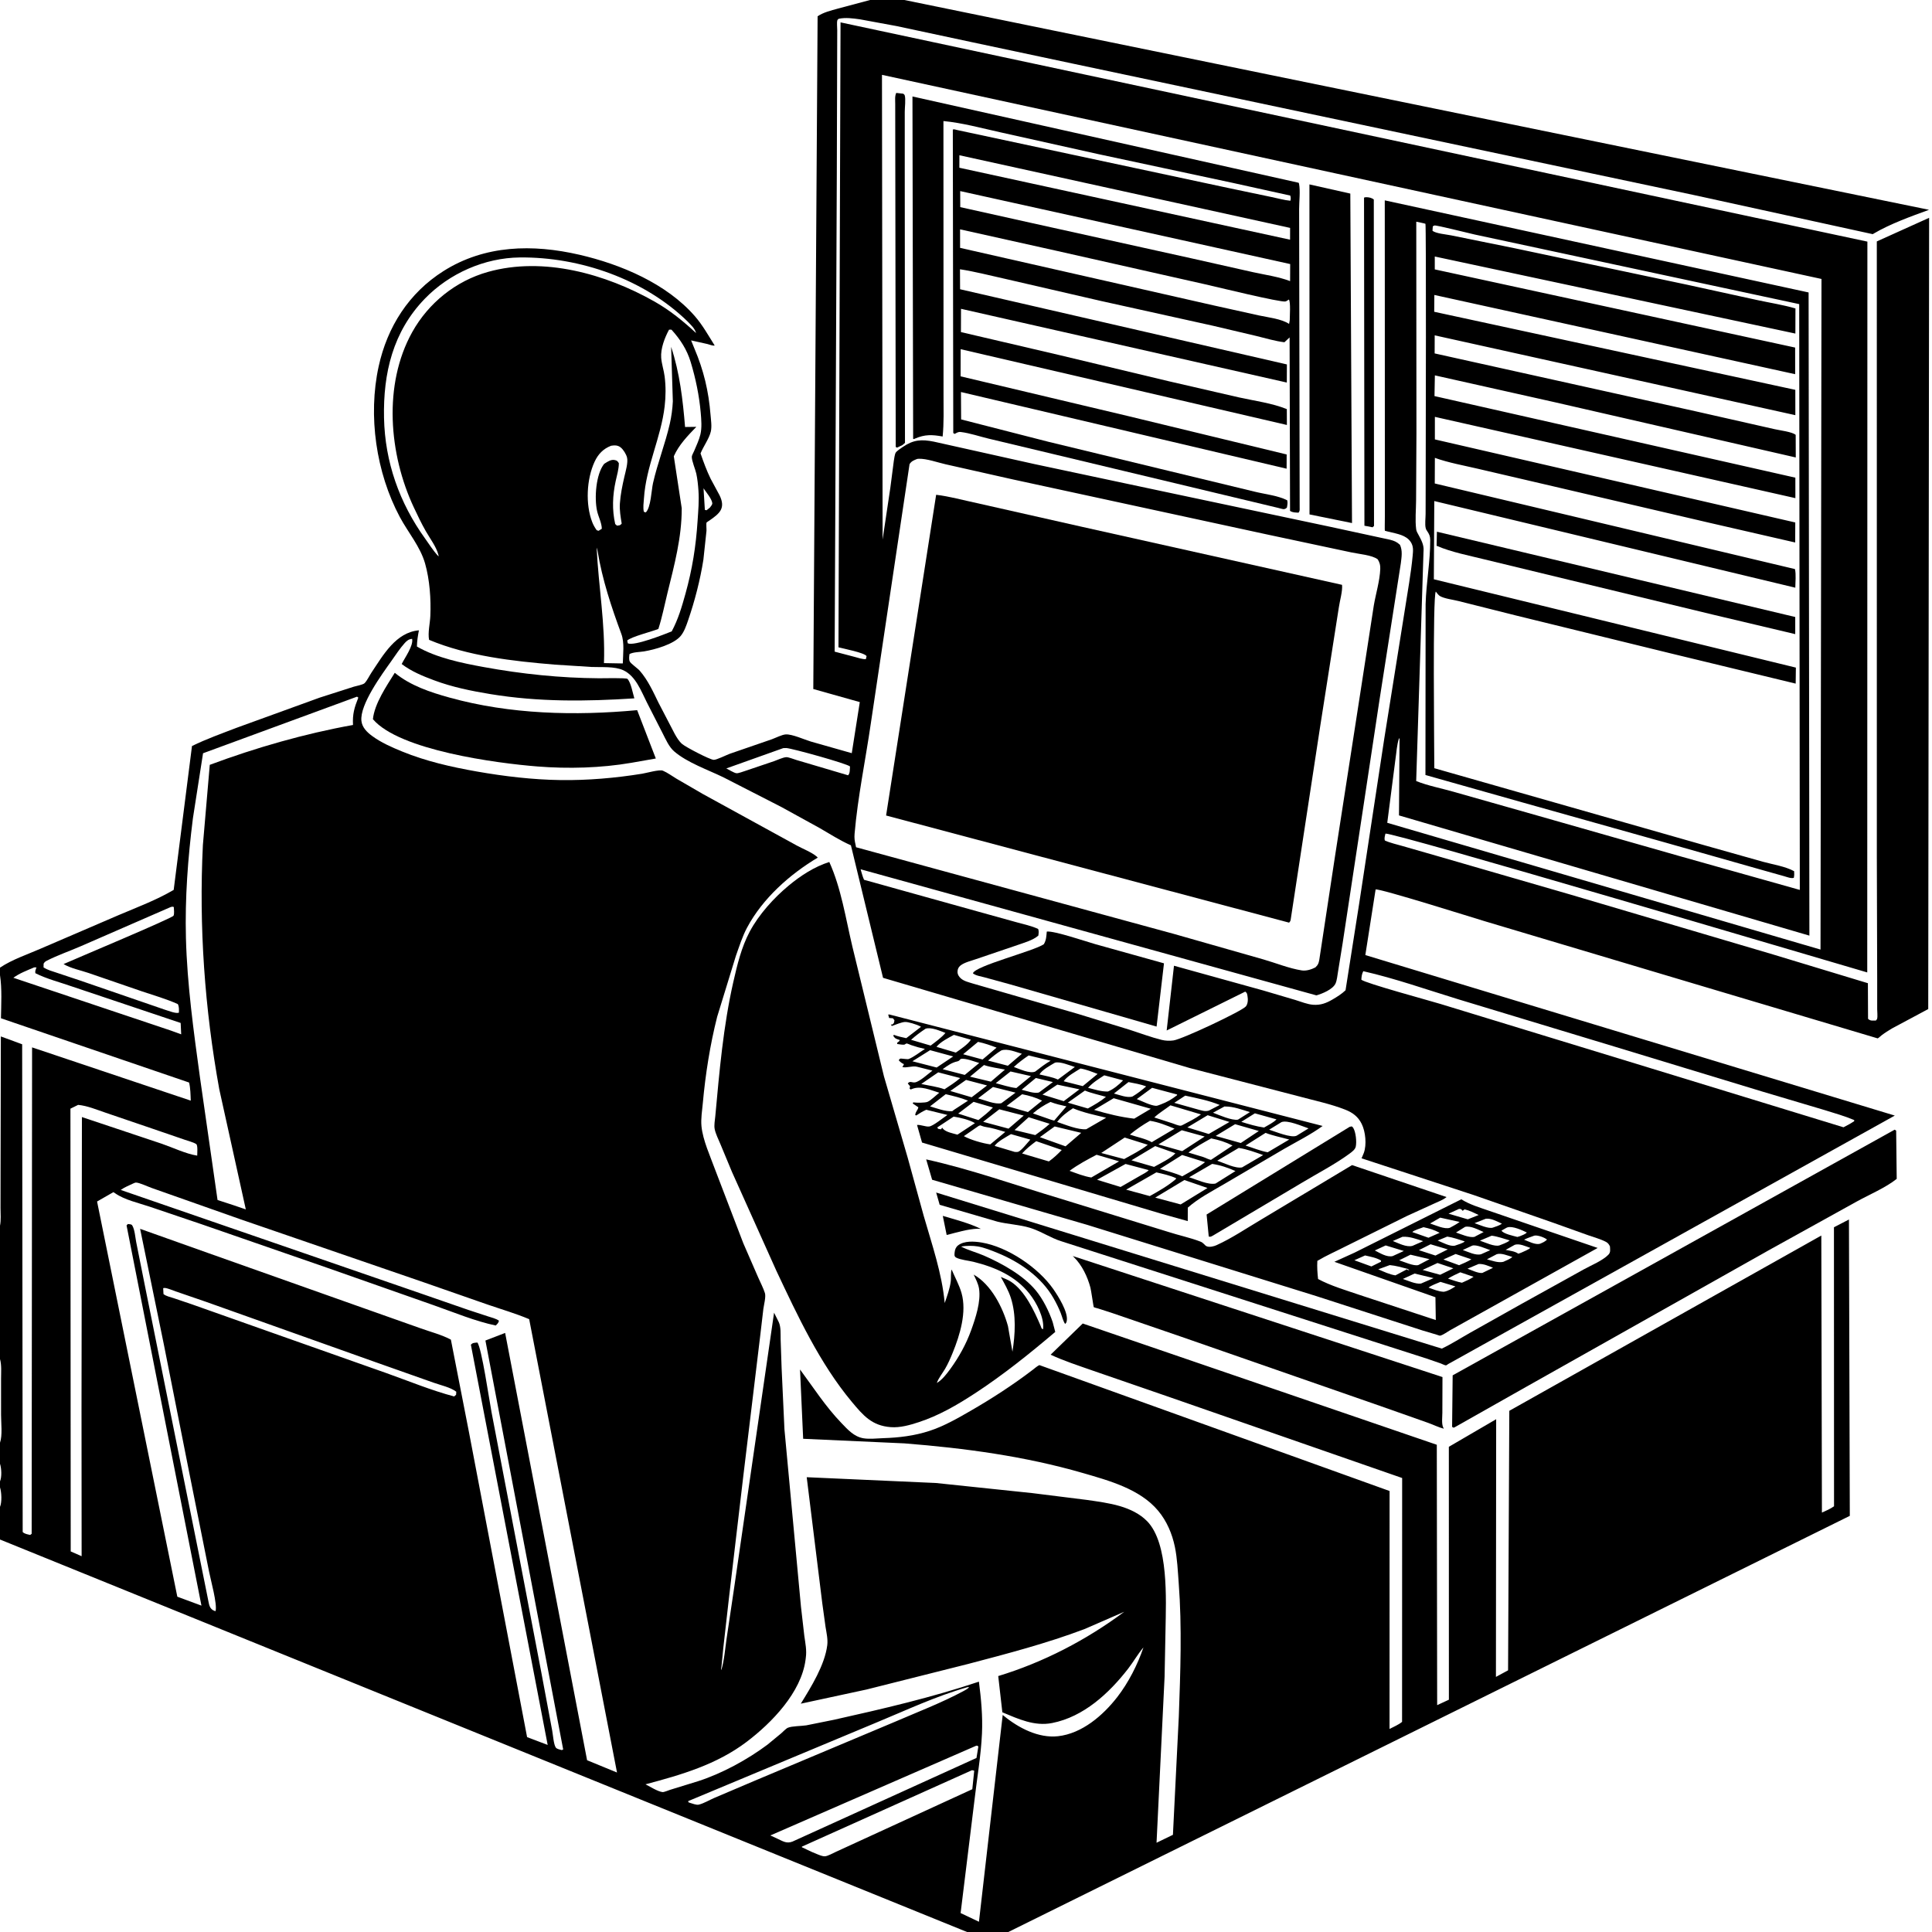 <svg version="1.1" xmlns="http://www.w3.org/2000/svg" style="display: block;" viewBox="0 0 2048 2048" width="1024" height="1024">
<path transform="translate(0,0)" fill="rgb(255,255,255)" d="M 0 0 L 0 2048 L 2048 2048 L 2048 0 L 0 0 z"/>
<path transform="translate(0,0)" fill="rgb(0,0,0)" d="M 958.675 0 L 2044.85 222.402 C 2025.82 229.346 2003.66 237.289 1986.22 247.592 C 1984.83 248.417 1985.59 248.343 1984.13 247.992 L 1795.79 206.794 L 1137.68 67.529 L 1030.01 44.655 L 950.314 27.619 L 911.741 20.512 C 904.393 19.498 896.299 18.318 889 19.93 C 888.538 20.454 887.788 20.824 887.614 21.5 C 886.903 24.265 887.527 29.123 887.506 32.119 L 887.42 59.846 L 887.057 183.875 L 884.778 690.774 L 906.115 696.376 C 909.852 697.363 913.959 698.874 917.846 698.756 L 918.611 695.5 C 916.172 691.819 894.563 687.723 888.818 686.172 L 891 23.722 L 1979.51 256.121 L 1979.36 1030.82 C 1925.41 1015.14 1475.89 881.735 1468.63 883.702 C 1468.08 886.112 1467.19 888.541 1468.01 890.963 C 1473.91 893.648 1480.67 895.036 1486.91 896.876 L 1523.29 907.33 L 1664.63 948.267 L 1879.53 1011.78 L 1980.05 1042.24 L 1980.21 1080 C 1982.84 1082.48 1984.97 1081.76 1988.5 1081.84 C 1988.94 1081.23 1989.6 1080.72 1989.81 1080 C 1990.52 1077.52 1989.88 1072.49 1989.9 1069.8 L 1989.9 1039.5 L 1989.52 908.428 L 1989.5 255.914 L 2044.94 230.889 L 2044.01 1069.64 L 2005.71 1090.13 C 2001.86 1092.4 1998.13 1094.75 1994.57 1097.46 C 1993.74 1098.09 1991.23 1100.48 1990.41 1100.73 C 1990.25 1100.78 1608.77 986.963 1573.36 976.368 C 1561.3 972.759 1462.98 941.757 1458.2 942.856 L 1447.31 1012.41 L 2008.57 1182.55 L 1535 1446.02 C 1534.21 1446.48 1533.5 1447.38 1532.58 1447.33 C 1531.43 1447.27 1528.49 1445.77 1527.29 1445.32 L 1512.32 1440.16 L 1125.12 1315.81 C 1113.7 1312.28 1103.38 1305.07 1091.68 1301.5 C 1080.74 1298.16 1068.49 1297.78 1057.24 1294.98 L 996.095 1277.14 L 992.366 1264.13 L 1528.37 1429.58 C 1538.59 1424.77 1548.17 1418.52 1558 1412.99 L 1612.76 1382.25 L 1678.81 1345.63 C 1686.65 1341.26 1698.81 1336.4 1705 1330 C 1707.52 1327.4 1706.73 1324.54 1706.61 1321.23 C 1705.54 1319.06 1704.58 1317.59 1702.37 1316.43 C 1696.68 1313.42 1689.78 1311.65 1683.68 1309.46 L 1647.11 1296.37 L 1562 1266.74 L 1443.29 1227.86 L 1443.69 1226.96 L 1444.31 1225.5 L 1445.68 1222.21 C 1448.91 1213.49 1447.53 1199.66 1443.47 1191.42 C 1439.68 1183.73 1433.87 1179.37 1426.01 1176.28 C 1410.62 1170.24 1394.04 1166.8 1378.11 1162.5 L 1261.21 1132.18 L 936.062 1036.54 L 902.011 896.073 C 890.504 891.007 879.75 884.075 868.87 877.786 L 828.095 855.358 L 767.205 824.171 C 750.638 816.058 728.559 808.518 714.602 796.452 C 709.026 791.631 705.671 783.589 702.317 777.11 L 685.761 744.695 C 679.631 732.555 673.896 716.636 660.76 710.494 C 651.477 706.154 637.21 707.464 627 707.004 L 588.146 704.533 C 543.857 700.864 496.095 695.555 454.848 678.262 C 453.374 670.62 455.831 660.856 456.177 652.928 C 456.954 635.107 455.511 614.582 450.61 597.338 C 445.503 579.366 432.536 564.366 423.798 548.001 C 398.671 500.946 389.95 440.781 401.367 388.519 C 410.561 346.43 433.43 310.551 470.091 287.361 C 514.023 259.571 564.801 258.643 614.168 270.034 C 658.043 280.159 706.571 300.555 736.717 335.317 C 744.816 344.657 751.044 355.837 757.603 366.291 C 755.379 366.67 752.161 365.273 749.91 364.688 L 732.612 360.837 L 736.103 369.432 C 745.953 392.602 751.162 414.478 753.191 439.625 C 753.634 445.116 754.718 451.889 753.531 457.285 C 751.902 464.692 745.577 473.241 742.597 480.643 C 745.767 489.752 749.105 498.911 753.349 507.581 L 762.767 525.044 C 769.467 538.811 762.85 544.267 752.072 551.74 C 751.789 551.936 749.102 553.62 749.01 553.845 C 748.426 555.278 749.029 560.73 748.904 562.691 L 745.621 593.291 C 742.23 614.809 736.487 637.072 729.384 657.669 C 727.515 663.091 725.388 669.358 721.757 673.884 C 714.446 682.997 693.98 688.618 682.726 690.5 C 677.864 691.313 671.74 691.113 667.322 693.289 C 666.95 695.637 666.55 698.791 667.5 701.067 C 668.468 703.385 675.992 708.494 678.198 711.042 C 686.814 720.993 692.231 732.979 697.937 744.703 L 715.24 777.956 C 717.37 781.746 719.795 785.863 723.128 788.705 C 726.955 791.969 752.223 805.223 756.569 805.467 C 759.478 805.63 770.2 800.27 773.642 799.016 L 817.938 783.747 C 821.833 782.356 829.062 778.681 833.006 778.497 C 839.926 778.174 852.472 783.948 859.462 786.049 L 902.911 798.392 L 911.417 744.254 L 862.126 730.385 L 866.699 17.24 C 872.926 13.039 880.874 11.152 888.026 9.167 L 922.356 0 L 958.675 0 z M 465.068 589.78 L 465.947 590.888 L 465.068 589.78 L 464.668 588.004 C 462.587 579.722 455.596 570.467 451.359 563.035 C 446.701 554.864 442.613 546.294 438.624 537.776 C 412.318 481.609 405.968 407.722 436.956 352.078 C 454.168 321.171 483.129 297.817 517.301 288.229 C 576.06 271.741 642.109 290.358 693.797 319.654 C 710.141 328.918 724.14 340.346 737.862 353.052 C 736.423 348.004 732.567 344.676 729.047 340.951 C 683.186 296.042 614.795 272.238 550.981 272.911 C 513.656 273.305 476.301 289.814 450.39 316.581 C 416.504 351.588 406.104 395.493 407.079 442.942 C 408.039 489.677 423.411 533.068 450.576 570.806 C 454.843 576.734 459.116 583.633 464.082 588.93 L 465.068 589.78 z M 934.931 79.334 L 935.596 571.934 L 943.814 516.922 L 947.467 488.73 C 947.827 486.58 948.403 481.64 949.452 479.916 C 950.623 477.99 954.809 475.303 956.84 473.906 C 968.243 466.065 976.805 465.543 990 468.183 L 1096.54 491.936 L 1232 520.727 L 1409.36 558.264 L 1473.48 572.145 C 1478.01 573.327 1480.54 574.316 1484.01 577.5 C 1486.91 583.734 1485.74 590.315 1484.96 596.926 L 1462.31 742 L 1445.83 851.075 L 1423.23 1000 L 1418.34 1030.16 C 1417.7 1033.79 1417.26 1039.16 1415.74 1042.5 C 1412.85 1048.84 1401.68 1053.35 1395.45 1055.14 L 912.274 921.456 C 913.386 925.18 914.309 929.084 915.919 932.62 L 1037.02 966.372 L 1077.5 977.607 C 1084.89 979.668 1093.61 981.463 1100.5 984.752 C 1101.44 987.127 1100.98 989.304 1100.69 991.764 C 1095.02 996.719 1085.61 999.29 1078.58 1001.78 L 1034.83 1016.65 C 1029.8 1018.43 1022.27 1020.17 1018.13 1023.5 C 1016.06 1025.17 1015.06 1027.33 1015 1030 C 1014.93 1032.94 1016.53 1035.41 1018.67 1037.26 C 1022.01 1040.16 1027 1041.24 1031.16 1042.56 L 1142.53 1074.74 L 1197.47 1091.6 C 1208.68 1095.19 1220.01 1099.51 1231.42 1102.33 C 1235.37 1103.3 1239.96 1103.51 1244 1102.9 C 1253.59 1101.46 1316.83 1071.7 1320.73 1066.77 C 1322.94 1063.98 1323.04 1059.31 1322.41 1055.98 C 1321.95 1053.52 1322.07 1052.64 1320 1051.16 L 1236.72 1092.36 L 1244.47 1023.72 L 1339.35 1050.03 L 1373.07 1060 C 1379.06 1061.82 1385.77 1064.65 1392 1065.09 C 1399.86 1065.64 1405.7 1063.46 1412.34 1059.61 C 1417.3 1056.72 1422.18 1053.71 1426.33 1049.72 L 1440.8 957.724 L 1467.37 783.074 L 1489.18 646.495 C 1492.08 627.46 1495.73 608.096 1497.49 588.959 C 1497.98 583.657 1498.47 579.031 1495.34 574.386 C 1490.45 567.139 1480.88 565.88 1473 563.858 C 1472.52 563.736 1468.22 562.793 1468.01 562.599 C 1467.77 562.382 1468.01 552.505 1468.02 546.294 L 1467.95 285.25 L 1467.91 212.394 L 1917.19 310.016 L 1918.03 991.799 L 1482.98 864.365 L 1483.57 782.813 L 1483 782.75 C 1480.65 789.519 1480.29 797.987 1479.19 805.094 L 1470.55 872.201 L 1929.82 1006.58 L 1930.85 295.702 L 934.931 79.334 z M 1501.31 235.015 L 1501.48 459.525 L 1501.11 530.344 C 1501.08 540.045 1499.94 551.461 1501.2 561 C 1501.51 563.372 1502.63 565.008 1503.73 567.058 C 1506.51 572.24 1509.47 577.529 1509.04 583.5 L 1508.96 585.123 L 1501.22 827.938 C 1513.32 832.848 1527.93 835.623 1540.62 839.25 L 1629.05 864.341 L 1782.12 907.975 L 1907.88 943.351 L 1907.24 322.378 L 1563.13 248.576 C 1557.39 247.355 1522.6 238.481 1520.5 239.023 C 1519.87 239.185 1519.38 239.674 1518.83 240 L 1518.5 244.57 C 1521.89 247.571 1533.4 248.499 1538.32 249.51 L 1605.43 263.119 L 1788.71 301.879 L 1862.71 318.067 C 1876.15 320.987 1890.04 323.114 1903.25 326.95 L 1903.17 353.595 L 1520.92 271.913 L 1520.92 285.567 L 1902.92 368.435 L 1902.94 396.658 L 1520.47 312.673 L 1520.32 330.494 L 1903.11 413.25 L 1903.14 440.093 L 1520.84 355.482 L 1520.78 374.636 L 1797.52 436.013 L 1881.21 454.951 C 1886.65 456.234 1899.87 457.745 1903.5 460.98 L 1903.59 484.928 L 1647.58 426.249 L 1521.02 397.912 L 1520.62 419.869 L 1903.15 506.344 L 1903.18 528.044 L 1521.03 441.886 L 1521.02 465.798 L 1903.06 553.838 L 1902.97 575.058 L 1811.31 554.002 L 1653.19 517.076 L 1566.34 496.842 C 1551.32 493.323 1535.56 490.555 1521.02 485.357 L 1520.91 512.509 L 1902.74 603.25 C 1904.04 609.157 1903.14 616.855 1903.11 622.978 L 1520.4 531.13 L 1519.94 614.057 L 1903.7 707.687 L 1903.49 724.657 L 1770.94 692.595 L 1606.99 652.437 L 1545.91 637.095 C 1540.38 635.679 1530.84 634.591 1526.18 631.712 C 1524.81 630.867 1522.97 628.354 1522 627.086 C 1518.54 632.142 1520.43 791.914 1520.42 814.321 L 1807 896.073 L 1868.89 913.523 C 1879.15 916.373 1892.6 918.386 1901.85 923.5 C 1902.04 926.097 1902.07 928.003 1901.5 930.582 C 1898.23 931.337 1894.52 929.723 1891.36 928.833 L 1870.78 923.048 L 1764.83 892.99 L 1614.54 850.79 L 1511.03 821.528 L 1511.21 640.5 C 1511.81 617.821 1516.22 595.023 1516.09 572.388 C 1516.06 568.326 1515.07 566.289 1512.86 563 C 1511.95 561.634 1511.71 561.452 1511.3 559.816 C 1510.29 555.758 1511.21 549.002 1511.2 544.718 L 1511.32 494.306 C 1511.41 468.971 1511.89 238.45 1511.03 237.227 C 1510.81 236.919 1502.41 235.266 1501.31 235.015 z M 709.198 349.5 C 704.631 357.917 700.148 369.563 700.893 379.27 C 701.404 385.922 703.72 392.478 704.551 399.127 C 705.861 409.605 705.791 420.007 704.586 430.5 C 700.737 463.989 684.822 494.232 682.611 528.309 C 682.319 532.812 681.46 538.139 682.512 542.5 L 684.5 543.218 C 689.958 538.268 690.541 519.556 692.202 512.203 C 697.016 490.903 705.152 470.51 709.985 449.346 C 711.784 441.471 712.843 433.52 713.243 425.455 L 711.426 367.686 C 720.509 395.039 723.855 424.019 726.203 452.631 L 738.114 452.477 C 729.06 461.871 719.614 471.567 714.265 483.677 L 722.658 538.753 C 722.751 569.866 714.762 599.134 707.415 629.112 C 704.335 641.679 701.882 654.397 697.88 666.718 C 691.005 669.513 668.944 674.973 664.883 679 L 665.5 681.97 C 672.661 685.007 703.97 672.522 712.05 669.283 C 718.873 656.524 722.727 643.414 726.586 629.523 C 733.88 603.27 737.734 579.03 739.484 551.905 C 740.188 540.985 741.158 531.088 740.389 520.075 C 739.971 514.098 739.374 507.947 738.112 502.083 C 737.097 497.37 733.105 488.329 733.346 484.018 C 733.424 482.63 735.206 479.54 735.83 478.032 C 738.164 472.386 741.031 466.517 742.446 460.583 C 744.158 453.41 743.442 444.875 742.807 437.597 C 741.231 419.514 737.439 401.193 732.18 383.831 C 728.119 370.421 721.175 359.837 711.843 349.5 C 710.942 349.453 710.092 349.355 709.198 349.5 z M 647.808 472.5 C 639.444 475.708 633.977 481.454 630.246 489.556 C 621.766 507.973 620.472 534.588 627.8 553.511 C 629.008 556.632 630.594 559.302 632.5 562.036 L 634.5 562.679 L 637.952 560.5 C 637.844 554.137 634.265 547.776 632.901 541.523 C 629.941 527.961 631.629 502.832 640.399 491.733 L 641.558 490.98 C 644.447 489.154 647.874 486.919 651.5 487.639 C 654.279 488.191 654.554 488.804 656.014 491 C 655.962 497.42 654.03 503.663 652.667 509.904 C 649.342 525.13 648.696 540.267 652.14 555.5 L 654 557.191 C 656.795 556.801 657.323 557.197 659.025 555 C 657.853 547.939 656.624 540.914 657.103 533.734 C 657.744 524.1 659.719 514.719 661.868 505.331 C 663.123 499.844 665.99 490.34 664.686 485.021 C 663.814 481.463 660.774 476.546 657.902 474.266 C 654.841 471.837 651.45 471.912 647.808 472.5 z M 972.227 486.5 C 968.7 487.941 966.273 488.714 964.165 492 L 923.098 766.925 C 917.474 805.686 909.239 844.862 905.891 883.854 C 905.522 888.153 905.946 891.344 906.938 895.5 L 907.446 898.122 L 1244.31 989.962 L 1339.06 1016.97 C 1352.32 1020.78 1366.43 1026.57 1379.97 1028.69 C 1384.67 1029.42 1390.21 1027.66 1394.35 1025.5 C 1397.24 1022.75 1397.75 1021.38 1398.5 1017.49 L 1415.19 907.483 L 1443.08 727.5 L 1456.27 641.961 C 1458.4 629.331 1462.66 615.829 1463.14 603.087 C 1463.3 599.034 1462.54 596.428 1460.5 592.965 C 1454.79 588.371 1440.02 587.244 1432.54 585.584 L 1343.92 566.716 L 1073.47 508.156 L 1002.41 492.17 C 993.991 490.279 982.02 485.937 973.682 486.324 L 972.227 486.5 z M 745.766 517.615 L 747.185 540.5 L 749 540.904 L 752.5 538.101 C 753.429 536.764 755.225 534.997 755.046 533.318 C 754.56 528.756 748.415 521.648 745.766 517.615 z M 632.457 580.5 C 634.432 621.7 641.701 661.431 640.229 702.911 L 660.197 703.279 C 660.411 693.502 662.093 681.284 658.685 672.09 C 648.07 643.457 638.422 614.352 633.476 584.166 C 633.262 582.856 632.914 581.739 632.457 580.5 z M 830.326 793.03 L 769.922 814.566 C 772.686 815.876 777.85 819.269 780.65 819.652 C 782.564 819.913 787.691 817.905 789.745 817.28 L 820.576 806.855 C 824.246 805.576 829.625 802.949 833.353 802.636 C 835.757 802.433 841.615 804.907 844.211 805.62 L 899 821.84 C 901.184 819.706 900.784 815.563 901.04 812.5 C 898.153 809.511 839.542 793.257 833.5 792.95 L 830.326 793.03 z M 1445.12 1029.5 C 1443.58 1032.61 1443.31 1035.06 1443.07 1038.5 C 1446.91 1042.16 1515.76 1060.81 1527.1 1064.28 L 1748.82 1132.06 L 1954.17 1194.97 L 1961.05 1191.29 L 1965.55 1188.5 L 1965.5 1187.29 C 1955.34 1182.99 1944.51 1179.99 1933.99 1176.68 L 1867.88 1157.02 L 1713.01 1109.91 L 1545.96 1059.32 C 1512.68 1049.15 1479.02 1037.21 1445.12 1029.5 z"/>
<path transform="translate(0,0)" fill="rgb(0,0,0)" d="M 956.634 471.779 L 951.009 474.5 L 949.5 473.792 L 949.117 215.351 L 948.998 133.22 L 948.97 109.824 C 948.969 106.022 948.415 102.026 950.049 98.5 L 957.5 99.327 C 958.007 99.885 958.8 100.28 959.022 101 C 960.263 105.018 959.071 113.966 959.083 118.402 L 959.078 182.704 L 959.313 469.5 L 956.634 471.779 z"/>
<path transform="translate(0,0)" fill="rgb(0,0,0)" d="M 1195.8 441.052 L 1363.91 481.747 L 1363.86 496.842 L 1018.66 415.572 L 1018.83 444.594 L 1111.19 468.263 L 1239.05 499.198 L 1329.99 521.186 C 1340.62 523.833 1354.84 525.34 1364.5 530.315 C 1365.17 533.035 1364.66 535.303 1364.2 538 C 1361.55 540.989 1358.86 539.307 1355.2 538.459 L 1117.54 481.594 L 1047.97 464.971 C 1038.44 462.694 1028.1 459.1 1018.5 457.951 C 1015.68 457.614 1014.42 458.704 1012 459.956 L 1010.5 459.066 L 1010.03 137.404 C 1011.21 136.678 1012.87 137.462 1014.22 137.755 L 1302 199.254 L 1347.99 208.888 C 1354.52 210.197 1361.26 212.206 1367.88 212.799 C 1368.37 210.59 1368.36 209.478 1367.72 207.305 L 1306.75 193.856 L 1163.62 163.24 L 1060.25 140.214 C 1040.53 135.86 1020.15 130.225 1000.08 128.316 L 1000.16 349.902 L 1000.18 419.417 C 1000.15 433.785 1000.7 448.398 999.24 462.707 C 987.967 460.694 980.559 460.364 969.857 464.941 C 968.501 465.521 969.169 465.527 967.972 465.186 L 967.244 102.27 L 1376.6 193.739 L 1377.04 194.756 C 1378.53 202.596 1377.12 213.59 1377.13 221.699 L 1377.25 291.132 L 1377.7 537.807 C 1377.66 540.381 1378.11 541.377 1376.5 543.467 C 1373.05 543.184 1370.39 543.497 1367.5 541.538 L 1367.03 357.671 L 1361.53 362.807 C 1351.67 361.612 1341.71 358.591 1332.04 356.219 L 1285.76 345.301 L 1166.92 319.003 L 1065.83 295.672 C 1049.78 292.156 1033.87 287.947 1017.62 285.435 L 1017.73 306.611 L 1364.16 386.315 L 1364.08 405.521 L 1018.7 327.353 L 1018.63 352.025 L 1121.56 376.068 L 1238.95 404.134 L 1313.17 421.219 C 1329.73 424.911 1348.49 427.317 1364.09 433.682 L 1364.16 450.49 L 1018.33 370.158 L 1018.28 398.927 L 1195.8 441.052 z M 1017 164.564 L 1016.97 177.811 L 1367.52 254.092 L 1367.56 241.585 L 1017 164.564 z M 1017.84 202.561 L 1017.92 219.563 L 1093.68 236.419 L 1264.46 274.17 L 1328.5 288.572 C 1341.37 291.398 1355.25 293.3 1367.56 297.99 L 1367.64 279.916 L 1017.84 202.561 z M 1017.71 243.106 L 1017.74 262.745 L 1286.57 323.752 L 1334.73 334.419 C 1344.14 336.434 1358.45 337.991 1366.5 343.355 L 1367.18 339.5 C 1367.16 335.377 1368.3 320.017 1366.25 317.5 C 1365.08 318.183 1364.04 319.172 1362.74 319.55 C 1358.06 320.909 1290.07 304.227 1277.07 301.273 L 1118.67 265.58 L 1017.71 243.106 z"/>
<path transform="translate(0,0)" fill="rgb(0,0,0)" d="M 1433.18 554.467 L 1388.14 545.311 L 1388.05 195.477 L 1431.39 205.212 L 1433.18 554.467 z"/>
<path transform="translate(0,0)" fill="rgb(0,0,0)" d="M 1456.52 557.5 L 1454.97 558.946 L 1446.35 557.28 L 1445.93 209.5 C 1446.73 209.225 1447.11 209.04 1448.06 209.039 C 1451.06 209.038 1454.02 209.625 1456.29 211.5 L 1456.52 557.5 z"/>
<path transform="translate(0,0)" fill="rgb(0,0,0)" d="M 1368.08 975.5 C 1367.38 977.205 1367.87 976.332 1366.5 978.044 L 939.295 864.466 L 992.36 524.487 C 1006.6 526.173 1021.3 530.31 1035.38 533.275 L 1146.69 558.387 L 1422.62 619.952 C 1423.34 626.587 1420.21 636.852 1419.26 643.662 L 1399.53 769.471 L 1368.08 975.5 z"/>
<path transform="translate(0,0)" fill="rgb(0,0,0)" d="M 1903.02 672.198 L 1815.87 651.556 L 1663.76 614.794 L 1574 593.065 C 1557.15 588.852 1538.84 585.453 1522.85 578.555 L 1523.19 563.646 L 1903.02 654.05 L 1903.02 672.198 z"/>
<path transform="translate(0,0)" fill="rgb(0,0,0)" d="M 0 1033.71 L 0 1025.75 C 12.622 1017.22 28.962 1011.79 42.975 1005.66 L 126 969.956 C 145.382 961.742 165.957 954.024 184.119 943.32 L 203.512 790.827 C 218.67 783.364 235.207 777.511 250.995 771.413 L 338.865 739.522 L 375.112 727.906 C 377.406 727.228 384.901 725.8 386.469 724.199 C 389.162 721.45 391.59 716.256 393.795 712.955 C 406.281 694.256 419.635 670.334 444.062 668.168 C 442.95 673.968 442.066 679.397 441.944 685.324 C 462.577 697.372 489.741 702.898 513 707.15 C 553.086 714.477 594.139 718.743 634.907 718.989 C 638.367 719.01 663.925 718.388 665.132 719.666 C 668.924 723.682 670.781 735.015 672.431 740.286 C 620.893 743.626 570.917 744.176 519.764 735.762 C 499.528 732.433 479.433 728.349 460.172 721.149 C 448.068 716.624 436.162 711.779 425.814 703.91 C 429.186 697.037 438.342 684.658 436.876 677.223 C 433.326 677.508 431.366 679.062 428.951 681.745 C 423.716 687.559 419.285 694.478 414.757 700.859 C 404.851 714.815 381.227 746.936 383.123 764.208 C 383.881 771.105 389.005 776.128 394.342 780.072 C 403.967 787.184 415.231 792.101 426.239 796.608 C 451.511 806.954 478.521 813.085 505.35 817.805 C 534.476 822.931 564.645 826.501 594.233 826.91 C 622.832 827.305 652.527 824.742 680.727 820.168 C 685.295 819.427 699.08 815.457 702.704 816.972 C 707.548 818.996 712.51 822.732 717.1 825.45 L 745.018 841.656 L 844.564 896.262 C 850.674 899.612 860.634 903.534 865.751 907.985 L 866.84 909.121 C 837.118 926.854 808.488 952.342 791.938 983.289 C 786.911 992.688 783.652 1003.26 780.067 1013.27 L 760.22 1077.84 C 752.73 1107.35 747.77 1138.9 745.033 1169.19 C 744.313 1177.16 742.809 1185.94 743.598 1193.91 C 745.06 1208.68 752.826 1225.48 757.932 1239.52 L 787.925 1317.86 L 803.806 1354.34 C 806.107 1359.64 809.112 1365.25 810.845 1370.71 C 812.072 1374.58 809.798 1383.11 809.199 1387.46 L 805.947 1415.23 L 788.049 1563.74 L 772.822 1693.03 L 766.768 1746.53 L 764.916 1765.5 C 764.77 1767.24 764.174 1768.77 764.595 1770.5 C 767.769 1760.01 768.548 1748.68 770.097 1737.85 L 778.243 1683.07 L 820.548 1391.51 L 825.504 1401.45 C 827.964 1406.73 827.35 1414.03 827.508 1419.84 L 828.543 1450.21 L 831.538 1515.05 L 849.054 1703.09 L 852.603 1734.03 C 853.716 1742.03 855.341 1749.39 854.153 1757.5 L 853.923 1759.37 C 849.419 1794.06 818.023 1826.33 791.481 1846.42 C 759.634 1870.53 722.272 1881.37 684.259 1891.45 C 688.973 1893.85 697.145 1899.05 702.264 1899.69 C 703.893 1899.89 708.536 1897.82 710.402 1897.26 L 740.178 1888.09 C 765.459 1879.93 792.192 1865.32 813.403 1849.53 L 828.131 1837.39 C 829.832 1835.9 833.211 1832.32 835.131 1831.5 C 839.546 1829.62 849.564 1829.76 854.729 1828.93 L 883.968 1823.04 C 935.327 1811.59 987.796 1799.4 1037.69 1782.63 C 1040.05 1800.85 1041.76 1819.12 1040.94 1837.5 C 1039.86 1861.61 1035.44 1886.13 1032.75 1910.17 L 1018.29 2027.93 L 1037.73 2037.15 L 1062.91 1817.91 L 1064.19 1818.96 C 1079.72 1831.69 1100.87 1842.76 1121.55 1840.46 C 1146.95 1837.64 1169.11 1818.55 1184.26 1799.08 C 1196.15 1783.79 1205.9 1764.64 1212.1 1746.33 C 1206.14 1753.32 1201.52 1761.59 1195.86 1768.89 C 1175.59 1795.03 1148.7 1819.88 1115.35 1826.47 C 1096.48 1830.2 1079.38 1822.11 1062.54 1815.12 L 1058.16 1776.69 C 1105.92 1762.21 1151.76 1738.41 1191.72 1708.56 L 1149.57 1726.91 C 1109.45 1742.05 1067.59 1753 1026.16 1763.88 L 918.609 1790.94 L 848.884 1805.97 C 859.847 1788.17 874.266 1765.09 876.93 1744 C 877.727 1737.7 876.111 1730.83 875.11 1724.6 L 871.654 1699.53 L 855.153 1565.9 L 992.086 1572.04 L 1094.43 1582.77 L 1151.73 1589.93 C 1163.52 1591.64 1175.86 1593.21 1187.3 1596.59 C 1197.76 1599.69 1208.24 1604.61 1215.96 1612.5 C 1238.99 1636.05 1236.01 1695.69 1235.5 1727.05 L 1234.51 1777.46 L 1225.98 1953.39 L 1243.35 1944.98 L 1249.59 1819.5 C 1251.26 1772.58 1253.06 1724.95 1249.48 1678.09 C 1248.5 1665.36 1248 1652.29 1245.42 1639.76 C 1242.55 1625.85 1236.83 1612.39 1227.67 1601.43 C 1208.47 1578.45 1175.71 1569.52 1148.02 1561.5 C 1086.24 1543.61 1022.83 1535.12 958.837 1530.04 L 851.39 1525.17 L 848.068 1451.72 C 862.473 1471.17 875.074 1490.94 891.969 1508.49 C 898.711 1515.49 905.285 1523 915.399 1524.65 C 921.858 1525.7 929.67 1524.72 936.23 1524.51 C 953.115 1523.97 969.329 1522.03 985.484 1516.74 C 1000.41 1511.86 1014.76 1503.68 1028.32 1495.86 C 1051.31 1482.62 1073.89 1468.01 1094.97 1451.89 C 1097.18 1450.2 1099.26 1448.25 1101.78 1447.05 L 1473.02 1580.53 L 1472.97 1832.77 C 1477.29 1830.48 1482.51 1828.37 1486.25 1825.25 L 1486.34 1566.75 L 1237.86 1480.33 L 1158.2 1452.86 C 1143.4 1447.64 1127.91 1442.67 1113.7 1436.04 L 1147.75 1402.98 L 1523.07 1531.51 L 1523.45 1807.52 L 1535.88 1801.76 L 1535.84 1533.67 L 1586 1504.42 L 1585.75 1777.58 L 1598.62 1770.62 L 1599.93 1495.52 L 1930.67 1309.71 L 1931.31 1603.41 C 1935.81 1601.41 1940.08 1599.56 1944.15 1596.73 L 1944.06 1300.96 L 1959.96 1292.73 L 1960.87 1606.87 L 1068.87 2048 L 1025.11 2048 L 0 1631.95 L 0 1597.36 C 2.139 1592.37 1.672 1581.81 0 1576.65 L 0 1570.35 C 2.027 1565.6 1.589 1556.52 0 1551.65 L 0 1529.35 C 2.735 1521.57 1.114 1508.28 1.128 1499.8 L 1.118 1461.89 C 1.1 1455.05 1.86 1447.22 0 1440.65 L 0 1299.28 C 1.213 1293.39 0.537 1286.48 0.549 1280.45 L 0.6 1242.42 L 0.901 1098.67 L 23.489 1106.98 L 24.044 1624 C 26.19 1626.1 29.174 1626.43 32 1627.11 L 33.563 1625.88 L 34.01 1110.27 L 202.205 1166.72 C 201.98 1160.57 201.908 1153.49 200.443 1147.53 L 1.005 1079.4 C 1.249 1064.86 2.221 1048.02 0 1033.71 z M 378.457 738.5 L 215.233 798.491 L 204.486 867.461 C 199.171 909.695 196.004 951.733 197.099 994.323 C 198.367 1043.64 205.315 1093.57 212.012 1142.41 L 230.606 1272.05 L 247.263 1277.48 L 260.572 1282.02 L 232.449 1154.69 C 216.995 1069.49 210.775 982.359 215.066 895.822 L 222.36 810.763 C 270.967 792.629 323.141 777.652 374.203 768.501 C 373.577 756.959 375.624 750.091 379.838 739.5 L 378.457 738.5 z M 180.966 961.5 L 85.446 1003.12 C 73.582 1008.29 60.937 1012.58 49.451 1018.48 C 47.888 1019.28 47.147 1020.02 46.233 1021.5 L 46.165 1025.5 C 50.498 1028.29 55.47 1029.58 60.326 1031.2 L 85.416 1039.57 L 175.015 1070.41 C 178.778 1071.46 186.123 1074.66 189.639 1073.5 C 189.686 1070.27 189.999 1067.34 188.5 1064.38 C 176.316 1058.89 162.936 1055.09 150.27 1050.81 L 93.764 1031.37 C 85.61 1028.57 74.637 1026.4 67.376 1021.95 C 79.856 1016.39 182.737 973.26 183.946 970.695 C 184.981 968.5 184.334 964.007 184.241 961.5 C 182.639 960.894 182.555 961.136 180.966 961.5 z M 36.152 1025.5 C 28.687 1028.72 20.749 1031.64 14.163 1036.47 L 179.724 1091.98 L 192.077 1096.43 L 191.504 1084.37 L 77.347 1046.05 C 64.366 1041.44 49.722 1037.83 37.5 1031.64 C 36.989 1029.25 37.898 1027.77 38.663 1025.5 L 36.152 1025.5 z M 82.808 1171.22 L 74.662 1175.23 L 74.956 1644.58 L 86.525 1649.64 L 86.406 1492.5 L 86.835 1184.13 L 171.524 1212.44 C 183.179 1216.44 197.048 1223.15 209.055 1225.02 C 209.046 1222.57 209.844 1214.04 207.999 1212.78 C 205.09 1210.8 199.541 1209.54 196.154 1208.29 L 160.443 1196.04 L 111.997 1179.54 C 102.69 1176.41 92.607 1172.11 82.808 1171.22 z M 141.252 1254.5 C 136.898 1256.62 131.875 1258.53 127.989 1261.39 L 449.654 1372.36 L 496.669 1388.65 L 517.424 1395.46 C 521.236 1396.72 525.651 1397.66 528.918 1400 C 528.416 1402.44 527.192 1403.39 525.5 1405.1 C 503.754 1400.56 481.083 1391.09 460.039 1383.71 L 345.766 1343.53 L 213.694 1297.76 L 158.37 1279.04 C 146.779 1275.14 132.02 1271.94 122.088 1264.94 L 120.209 1263.72 L 102.899 1273.65 L 187.967 1692.56 L 213.547 1702.03 L 134.159 1299 L 135.5 1297.52 C 137.12 1297.77 139.232 1297.48 140.163 1298.97 C 142.84 1303.28 143.383 1311.68 144.403 1316.8 L 153.532 1362.56 L 220.625 1695.94 C 221.684 1700.87 221.979 1705.73 227.443 1707.61 L 228.5 1707.88 C 230.503 1700.44 223.356 1674.9 221.601 1665.96 L 200.842 1562.25 L 173.759 1425.53 L 148.529 1302.61 L 220.424 1328.19 L 377.398 1383.83 L 445.893 1408.08 C 456.116 1411.76 468.474 1414.94 477.963 1420.08 L 497.133 1518.21 L 558.737 1841.42 L 580.559 1849.7 L 499.157 1425.5 C 501.137 1423.14 503.016 1423.55 506 1423.13 C 510.53 1428.22 518.828 1485.53 521.07 1497.12 L 573.845 1772.99 L 585.365 1834.59 C 586.171 1838.89 586.908 1849.36 589.178 1852.5 C 590.301 1854.05 593.77 1854.72 595.5 1855.18 L 596.998 1854.5 L 514.562 1421.02 L 535.464 1412.97 L 622.34 1865.92 L 654.059 1878.94 L 560.949 1398.37 C 546.714 1392.35 531.789 1388.03 517.186 1383 L 448.987 1359.23 L 254.663 1292.41 L 161.033 1259.38 C 157.1 1258.04 147.414 1253.41 144.012 1253.58 C 143.044 1253.63 142.172 1254.19 141.252 1254.5 z M 172.98 1365.5 L 173.31 1371.78 C 176.176 1374.06 180.469 1374.91 183.955 1376.05 L 203.544 1382.68 L 285.278 1411.62 L 409.722 1455.59 C 433.362 1464.01 457.178 1473.87 481.436 1480.3 L 483.474 1478.5 L 483.672 1475.3 C 477.778 1470.66 466.9 1468.3 459.738 1465.74 L 398.3 1444.03 L 218.378 1379.98 L 186.095 1368.88 C 182.915 1367.82 177.668 1365.41 174.43 1365.27 L 172.98 1365.5 z M 1025.51 1788.5 C 991.772 1798.16 961.069 1812.71 928.799 1826.06 L 729.5 1909.25 L 729.792 1910.5 L 731.591 1911.16 C 734.029 1911.89 738.217 1913.55 740.648 1913 C 745.828 1911.82 751.975 1908.12 757 1905.95 L 800.305 1887.53 L 948.544 1825.22 C 972.811 1814.73 998.37 1804.98 1021.62 1792.46 C 1023.81 1791.28 1025.64 1790.3 1027.4 1788.51 L 1025.51 1788.5 z M 1034.92 1850.5 L 816.599 1945.65 L 823.784 1948.95 C 829.765 1951.62 833.502 1954.64 839.992 1952.18 L 1035.11 1863.5 L 1037.08 1851.5 L 1036.25 1850.54 L 1034.92 1850.5 z M 1030.33 1876.5 L 850.041 1957.5 L 850.024 1958.16 L 860.72 1963.2 C 864.039 1964.44 871.212 1968.11 874.622 1967.75 C 877.742 1967.41 883.092 1964.39 886.013 1963.06 L 1030.68 1896.63 L 1032.72 1877.04 C 1031.93 1876.82 1031.14 1876.48 1030.33 1876.5 z"/>
<path transform="translate(0,0)" fill="rgb(0,0,0)" d="M 669.241 808.604 C 636.94 814.149 602.412 815.07 569.797 812.494 C 526.538 809.078 423.398 795.375 395.306 762.382 C 396.955 745.923 409.854 727.028 418.481 713.191 C 434.975 726.805 456.2 733.84 476.541 739.477 C 540.755 757.275 609.382 758.906 675.416 752.791 L 695.192 804.049 L 669.241 808.604 z"/>
<path transform="translate(0,0)" fill="rgb(0,0,0)" d="M 993.135 1465.92 L 993.442 1465.8 C 998.907 1462.45 1003.51 1456.43 1007.26 1451.3 C 1016.48 1438.7 1024.21 1424.7 1029.5 1410.01 C 1034.11 1397.2 1039.95 1379.77 1037.82 1366 C 1037.03 1360.88 1034.33 1355.79 1032.13 1351.12 C 1050.63 1361.6 1063.02 1385.81 1068.49 1405.74 L 1073.23 1432.9 C 1076.16 1414.4 1077.36 1393.96 1071.55 1375.84 C 1069.03 1367.98 1064.86 1360.82 1060.9 1353.62 C 1064.47 1355.1 1068.39 1356.55 1071.64 1358.67 C 1086.5 1368.36 1096.4 1389.74 1103.11 1405.46 C 1103.87 1407.26 1103.75 1408.6 1105.73 1409 C 1107.14 1396.66 1098.65 1380.71 1091.22 1371.31 C 1076.36 1352.52 1054.68 1343.23 1031.95 1337.58 C 1026.85 1336.32 1017.99 1335.49 1013.5 1333.06 C 1011.17 1331.8 1011.8 1329.35 1012.02 1327.12 C 1012.27 1324.49 1013.4 1321.85 1015.51 1320.21 C 1022.08 1315.08 1032.76 1315.85 1040.46 1317.11 C 1068.04 1321.62 1100.68 1343.72 1116.54 1366.48 C 1121.71 1373.89 1132.36 1390.79 1130.85 1399.92 C 1130.5 1402.04 1130.34 1401.98 1129.11 1403.5 C 1126.83 1400.19 1125.86 1395.49 1124.36 1391.73 C 1122.23 1386.4 1119.64 1381.16 1116.79 1376.17 C 1104.06 1353.8 1080.99 1337.8 1057.55 1328.21 C 1051 1325.53 1043.66 1322.54 1036.67 1321.3 C 1031.6 1320.39 1023.85 1320.38 1018.81 1321.44 C 1026.62 1325.48 1035.02 1327.51 1043.03 1330.99 C 1062.03 1339.24 1084.62 1351.8 1097.95 1367.85 C 1105.6 1377.05 1112.08 1390.22 1115.89 1401.5 L 1118.61 1411.89 C 1091.48 1434.92 1063.13 1457.68 1033.29 1477.13 C 1014.47 1489.39 995.351 1500.55 973.889 1507.57 C 964.479 1510.65 954.186 1513.6 944.189 1512.83 C 924.19 1511.3 915.088 1500.54 902.956 1486.01 C 868.989 1445.34 845.431 1394.67 822.95 1347 L 775.946 1242.35 L 763.643 1212.76 C 761.582 1207.73 758.7 1202.23 757.604 1196.9 C 756.776 1192.87 757.848 1187.51 758.23 1183.35 C 762.628 1135.49 766.699 1087.88 777.364 1040.87 C 781.468 1022.78 785.948 1004.06 794.728 987.569 C 804.421 969.358 820.288 951.826 836.053 938.746 C 848.71 928.245 863.308 918.728 879.088 913.749 C 891.696 941.529 896.471 973.569 903.504 1003.21 L 937.035 1140.99 L 962.123 1226.94 L 979.217 1289 C 987.907 1319.29 998.542 1349.71 1001.42 1381.28 C 1004.02 1373.8 1006.96 1365.73 1007.9 1357.85 C 1008.17 1355.58 1007.77 1347.17 1008.8 1345.82 C 1012.22 1353.89 1016.89 1362.29 1019.27 1370.7 C 1024.96 1390.85 1017.59 1415.05 1009.96 1433.81 C 1007.59 1439.62 1005.01 1445.57 1001.85 1450.99 C 999.153 1455.62 994.801 1460.91 993.135 1465.92 L 992.204 1466.99 L 993.135 1465.92 z"/>
<path transform="translate(0,0)" fill="rgb(0,0,0)" d="M 1172.2 1072.67 L 1070.88 1043.5 L 1043.5 1036 C 1039.72 1034.97 1034.34 1034.26 1031.33 1031.76 C 1033.38 1023.93 1096.14 1008.15 1106.5 1000.91 C 1109.11 996.585 1109.19 992.4 1109.63 987.5 C 1117.3 986.481 1151.25 998.054 1160.91 1000.8 L 1233.87 1021.17 L 1226.03 1088.21 L 1172.2 1072.67 z"/>
<path transform="translate(0,0)" fill="rgb(0,0,0)" d="M 1231.32 1286.66 L 977.391 1211.14 L 972.086 1192.49 C 976.31 1192.13 981.087 1194.59 985.003 1194.13 C 989.245 1193.64 1000.25 1184.54 1004.32 1181.9 L 981.876 1176.38 C 978.062 1178.08 974.741 1180.11 971.28 1182.44 L 970.174 1182 C 970.583 1178.04 972.817 1177.18 973.5 1173.77 L 967.5 1169.72 L 968.207 1168.5 L 969.065 1168.66 C 972.028 1169.05 980.378 1169.06 983 1168.09 C 986.374 1166.83 992.592 1160.71 995.679 1158.34 C 986.42 1155.58 975.861 1150.47 966.4 1154.51 L 965.5 1154.92 L 964.185 1154 L 964.745 1151.5 L 962.273 1148.5 C 964.698 1145.43 966.688 1147.92 970.005 1147.36 C 975.054 1146.52 984.042 1138.19 988.419 1134.89 L 972 1130.77 C 967.261 1129.46 959.396 1132.69 956.5 1130.89 C 957.281 1129.87 957.929 1129.29 958.138 1127.99 C 955.673 1126.95 954.548 1125.88 952.732 1124 C 953.952 1121.23 955.509 1122.33 958.328 1122.45 C 959.284 1122.49 962.363 1122.94 963.157 1122.64 C 968.719 1120.51 975.285 1115.14 980.488 1111.92 C 975.51 1110.86 970.785 1109.56 965.969 1107.89 C 965.185 1107.62 961.675 1106.04 961 1106.14 C 960.079 1106.27 959.419 1107.23 958.5 1107.38 C 956.676 1107.68 953.027 1106.87 951.083 1106.69 C 950.537 1104.11 953.143 1105.15 953.826 1102.5 C 950.239 1101.21 948.96 1101.33 946.927 1098 L 947.5 1096.94 C 951.717 1098.66 956.237 1099.48 960.668 1100.5 L 976.307 1088.47 L 974.815 1087.61 C 971.371 1086.02 962.736 1083.05 959.092 1083.34 C 955.501 1083.63 949.742 1086.03 946.127 1087.31 L 945.31 1087.61 L 944.41 1086.01 L 946 1086 C 948.102 1084.33 947.648 1084.02 948.12 1081.5 L 946.571 1079.43 L 944 1079.21 L 942.5 1079.12 L 941.532 1075.5 C 943.004 1075.38 942.481 1075.28 943.8 1075.67 L 1402.05 1193.57 C 1389.43 1202.78 1374.98 1209.93 1361.46 1217.73 L 1297.63 1255.2 C 1284.57 1262.87 1270.49 1270.1 1259.11 1280.15 L 1259.07 1294.42 L 1231.32 1286.66 z M 981.101 1090.5 C 975.638 1094.15 970.641 1097.83 965.771 1102.25 L 986.527 1108.35 C 992.008 1104.17 997.689 1100.2 1002.21 1094.96 C 996.593 1092.85 986.889 1088.44 981.101 1090.5 z M 1011.19 1097.01 C 1005.3 1100.22 996.897 1104.38 992.711 1109.7 L 1013.22 1115.79 C 1017.89 1112.5 1026.34 1106.94 1029.13 1102.12 L 1011.19 1097.01 z M 1036.76 1104.42 L 1020.97 1117.53 L 1041.56 1123.12 L 1056.42 1110.53 C 1049.99 1108.08 1043.52 1105.81 1036.76 1104.42 z M 985.95 1113.23 L 967.188 1124.98 L 992.885 1131.62 L 1010.43 1119.87 L 985.95 1113.23 z M 1061.43 1113.5 C 1056.27 1116.69 1051.92 1120.23 1047.38 1124.24 L 1068.4 1129.73 L 1083.25 1117.04 C 1076.83 1115.21 1067.92 1111.16 1061.43 1113.5 z M 1090.36 1118.83 C 1084.81 1122.63 1079.66 1126.44 1074.73 1131.03 C 1080.53 1133.12 1091.55 1138.42 1097.36 1135.93 L 1097.51 1135.81 C 1102.78 1131.74 1107.92 1127.73 1113.71 1124.42 L 1090.36 1118.83 z M 1018.43 1122.5 C 1017.1 1123.82 1016.67 1124.73 1014.81 1125.12 C 1008.66 1126.42 1004.28 1129.79 999.253 1133.38 L 1022.68 1139.45 L 1038.03 1126.82 C 1032.89 1125.38 1023.57 1121.45 1018.43 1122.5 z M 1118.26 1126.5 C 1113.45 1129.36 1104.6 1134.1 1101.88 1138.95 C 1108.11 1140.53 1115.65 1141.66 1121.42 1144.38 L 1139.4 1131.03 C 1133.9 1129.37 1123.62 1124.91 1118.26 1126.5 z M 1043.08 1128.97 L 1028.27 1141.31 L 1050.39 1146.6 L 1065.29 1133.82 C 1058.19 1132.3 1049.88 1131.4 1043.08 1128.97 z M 1145.37 1132.65 C 1139.85 1136.17 1131.23 1140.68 1127.53 1146.18 L 1147.78 1151.33 L 1163.5 1138.41 C 1157.71 1136.22 1151.51 1133.63 1145.37 1132.65 z M 1071.21 1135.8 L 1055.55 1148.22 C 1062.53 1149.98 1070.23 1152.65 1077.36 1153.38 L 1092.85 1140.74 L 1071.21 1135.8 z M 994.561 1136.73 L 976.589 1149.06 C 984.444 1150.81 993.74 1151.91 1001.19 1154.7 C 1006.9 1150.93 1012.69 1147.29 1017.86 1142.79 L 994.561 1136.73 z M 1170.58 1139.88 C 1164.45 1143.8 1158.29 1147.67 1153.38 1153.13 C 1160.11 1154.78 1167.57 1157.31 1174.5 1157.03 C 1180.37 1154.65 1186.17 1149.79 1190.52 1145.23 L 1170.58 1139.88 z M 1098.05 1142.72 L 1082.98 1155.18 C 1088.07 1156.35 1096.79 1159.68 1101.5 1157.97 L 1116.12 1147.03 L 1098.05 1142.72 z M 1024.05 1144.76 L 1007.35 1156.48 L 1029.98 1163.16 L 1046.36 1150.63 L 1024.05 1144.76 z M 1196.22 1147.05 L 1180.83 1159.18 C 1186.32 1160.61 1195.15 1164.15 1200.5 1162.33 C 1205.82 1159.2 1210.3 1155.64 1215 1151.66 C 1209.02 1149.27 1202.51 1148.32 1196.22 1147.05 z M 1120.8 1149.75 L 1105.07 1160.32 L 1127.63 1167.28 L 1144.26 1154.73 L 1120.8 1149.75 z M 1052.6 1152.25 L 1036.81 1164.29 C 1043.59 1166.14 1054.96 1171.03 1061.5 1169.42 L 1076.52 1158.25 L 1052.6 1152.25 z M 1221.29 1153.13 L 1205.06 1165.07 C 1210.53 1167.25 1219.8 1171.97 1225.5 1172.23 C 1226.71 1172.28 1229.34 1171.16 1230.53 1170.72 C 1237.23 1168.2 1242.15 1165.34 1247.79 1160.94 L 1247.73 1160.19 L 1221.29 1153.13 z M 1150.06 1156.04 L 1131.93 1168.87 L 1153.16 1175.04 C 1159.94 1171.28 1166.42 1167.7 1172.34 1162.65 C 1165.09 1160.54 1156.97 1158.92 1150.06 1156.04 z M 1002.5 1159.88 L 985.9 1172.79 C 992.836 1174.85 1002.27 1178.47 1009.42 1177.9 L 1011.22 1176.5 L 1026.16 1166.75 C 1018.59 1163.66 1010.45 1161.75 1002.5 1159.88 z M 1083.48 1159.95 L 1067.01 1172.38 L 1089.62 1178.86 L 1104.66 1166.71 C 1097.9 1163.44 1090.86 1161.31 1083.48 1159.95 z M 1256.41 1161.41 L 1244.77 1169.05 L 1269.5 1176 C 1273.65 1177.06 1277.21 1178.55 1281.38 1177.31 L 1292.96 1171.33 C 1281.46 1166.52 1268.55 1164.1 1256.41 1161.41 z M 1180.54 1164.16 L 1159.79 1176.52 C 1173.79 1180.65 1187.79 1184.16 1202.31 1185.83 L 1219.91 1175.36 L 1180.54 1164.16 z M 1032.04 1167.99 L 1015.7 1180.46 L 1037.15 1187.32 C 1042.47 1183.08 1047.91 1178.99 1052.54 1173.98 L 1032.04 1167.99 z M 1113.54 1168.1 C 1106.64 1171.5 1100.8 1175.2 1094.97 1180.25 L 1114.5 1187.07 L 1117.5 1187.88 L 1130.46 1172.79 C 1124.66 1171.52 1119.08 1170.28 1113.54 1168.1 z M 1240.71 1171.68 C 1235.19 1175.89 1228.58 1179.82 1223.6 1184.55 L 1242.94 1190.79 C 1245.19 1191.56 1249.24 1193.38 1251.5 1193.29 C 1252.56 1193.24 1253.47 1192.51 1254.46 1192.12 C 1260.86 1188.79 1267.26 1185.61 1273.1 1181.34 L 1240.71 1171.68 z M 1298.07 1172.87 L 1285.84 1179.51 C 1291.81 1181.81 1306.27 1188.2 1312.34 1186.84 L 1324.95 1178.89 C 1316.51 1176.32 1307.51 1172.82 1298.61 1172.95 L 1298.07 1172.87 z M 1137.42 1174.79 C 1130.87 1179.06 1125.48 1183.12 1120.61 1189.29 C 1129.1 1192.16 1142.64 1197.8 1151.5 1197.03 L 1153.5 1195.86 L 1172.56 1184.85 C 1161.05 1182.02 1148.3 1179.46 1137.42 1174.79 z M 1059.32 1175.9 L 1042.19 1189.17 L 1069.08 1196.41 L 1085.2 1182.58 L 1059.32 1175.9 z M 1330.23 1180.18 L 1315.83 1189.18 C 1323.68 1191.66 1331.82 1194.09 1339.98 1195.24 C 1344.07 1192.73 1349.92 1190.08 1353.13 1186.57 L 1330.23 1180.18 z M 1280.16 1182.18 L 1258.65 1195.11 L 1281.29 1202.07 L 1303.29 1189.33 L 1280.16 1182.18 z M 1010.89 1183.66 L 993.5 1195.15 L 994.5 1196.62 L 997.5 1197.13 L 998.777 1195.36 L 999.576 1196.5 C 1002.76 1200.17 1010.35 1201.45 1014.95 1202.78 L 1033.47 1190.57 C 1027.72 1187.05 1017.67 1184.68 1010.89 1183.66 z M 1090.44 1184.3 L 1075.45 1197.91 L 1097.44 1203.23 C 1102.63 1199.4 1107.98 1195.71 1112.69 1191.27 L 1090.44 1184.3 z M 1219 1188.09 C 1211.45 1192.37 1204.41 1197.22 1197.69 1202.73 C 1205.07 1205.3 1214.28 1206.97 1220.98 1210.78 L 1223.01 1209.5 L 1245.08 1196.45 C 1236.67 1193.03 1228.03 1189.45 1219 1188.09 z M 1358.41 1189.5 L 1345.35 1197.52 C 1351.82 1199.51 1368.76 1206.67 1374.5 1203.88 L 1387.11 1196.13 C 1380.67 1193.99 1364.78 1186.92 1358.41 1189.5 z M 1309.26 1191.69 L 1288.68 1204.15 L 1315.28 1211.64 L 1334.41 1198.9 L 1309.26 1191.69 z M 1037.44 1193.5 L 1021.74 1204.36 C 1028.55 1208.23 1041.93 1212.06 1049.73 1213.09 L 1065.64 1199.87 C 1058.86 1197.89 1052.12 1195.71 1045.12 1194.68 C 1042.99 1194.37 1041.13 1193.66 1039.13 1192.9 L 1037.44 1193.5 z M 1117.99 1194.1 L 1102.32 1205.45 L 1129.52 1215.16 L 1146.14 1200.88 L 1117.99 1194.1 z M 1252.71 1198.09 L 1227.97 1213.13 L 1253.18 1220.25 L 1277 1204.77 L 1252.71 1198.09 z M 1341.57 1200.89 L 1320.34 1214.32 C 1327.86 1216.63 1336.09 1220.09 1343.81 1221.46 L 1366.62 1207.97 C 1358.5 1205.66 1349.36 1203.94 1341.57 1200.89 z M 1071.68 1202.22 C 1067.34 1204.78 1056.55 1210.55 1054.44 1214.74 L 1075.77 1221.11 C 1077.01 1221.03 1078.34 1221.34 1079.5 1220.88 C 1082.89 1219.52 1089.46 1210.97 1092.17 1208.05 L 1071.68 1202.22 z M 1192.23 1205.84 L 1167.36 1222.2 L 1191.64 1228.67 C 1199.9 1223.95 1209.26 1219.48 1216.69 1213.52 L 1192.23 1205.84 z M 1283.91 1206.75 C 1275.75 1211.3 1267.13 1215.96 1259.79 1221.76 L 1275.5 1226.51 C 1277.97 1227.31 1281.2 1229.14 1283.69 1229.5 L 1306.53 1214.31 C 1298.87 1210.47 1292.32 1208.47 1283.91 1206.75 z M 1098.43 1209.69 C 1093.07 1213.62 1087.89 1217.76 1083.44 1222.74 L 1111.85 1231.16 C 1116.96 1227.49 1121.16 1223.56 1125.5 1219.01 L 1098.43 1209.69 z M 1224.55 1214.92 L 1199.37 1229.98 L 1223.38 1236.94 C 1229.51 1233.46 1241.54 1227.77 1245.95 1222.47 L 1224.55 1214.92 z M 1313.09 1216.86 L 1290.33 1230.38 C 1297.53 1232.85 1309.55 1238.89 1316.6 1237.5 L 1339.02 1224.43 C 1330.81 1221.51 1321.71 1218.12 1313.09 1216.86 z M 1162.41 1224.1 C 1152.59 1229.23 1142.7 1234.52 1133.78 1241.13 C 1141.1 1243.8 1149.11 1246.98 1156.83 1248.2 L 1186.27 1231.08 L 1162.41 1224.1 z M 1253.09 1224.32 L 1229.59 1239.07 C 1237.35 1241.5 1245.89 1243.48 1253.22 1246.96 C 1261.39 1242.28 1269.99 1237.74 1277.43 1231.93 L 1253.09 1224.32 z M 1193.13 1233.84 L 1162.94 1250.6 L 1187.86 1258.25 L 1208.93 1246.12 C 1211.68 1244.49 1215.6 1242.79 1217.67 1240.37 L 1193.13 1233.84 z M 1284.92 1233.78 L 1260.54 1247.98 C 1268.59 1250.36 1280.45 1256.2 1288.5 1254.63 L 1309.64 1241.37 C 1301.31 1237.69 1293.98 1235.17 1284.92 1233.78 z M 1225.78 1242.76 L 1193.73 1261.08 L 1218.82 1267.9 C 1228.17 1262.68 1238.35 1256.91 1246.45 1249.89 L 1246.7 1248.94 C 1239.98 1245.89 1232.94 1244.41 1225.78 1242.76 z M 1255.52 1250.88 L 1224.59 1269.51 L 1251.55 1276.76 L 1280 1259.32 L 1255.52 1250.88 z"/>
<path transform="translate(0,0)" fill="rgb(0,0,0)" d="M 1285.5 1309.93 C 1283.53 1310.88 1283.57 1311.27 1281.32 1310.77 L 1279.05 1287.43 L 1430.67 1194.5 L 1432.89 1194.01 C 1433.65 1194.58 1433.92 1194.7 1434.5 1195.62 C 1437.24 1200.03 1438.28 1210.48 1437.16 1215.5 C 1436.48 1218.54 1433.23 1220.93 1430.81 1222.73 C 1415.39 1234.15 1397.05 1243.54 1380.58 1253.47 L 1285.5 1309.93 z"/>
<path transform="translate(0,0)" fill="rgb(0,0,0)" d="M 1541.5 1513.24 C 1540.2 1513.4 1540.98 1513.45 1539.29 1512.5 L 1539.88 1457.92 L 2008.42 1197.5 L 2010.01 1198.5 L 2010.59 1249.64 C 1998.59 1259.19 1981.74 1266.2 1968.23 1273.66 L 1874.58 1325.52 L 1617.54 1470.26 L 1541.5 1513.24 z"/>
<path transform="translate(0,0)" fill="rgb(0,0,0)" d="M 1435.81 1327.89 L 1549.05 1271.3 C 1557.93 1276.96 1568.99 1280.16 1578.95 1283.63 L 1624 1299.08 L 1693.59 1322.88 L 1537 1410.21 C 1534.48 1411.69 1529.4 1415.29 1526.65 1415.86 C 1526.01 1415.99 1523.61 1415.01 1522.8 1414.78 L 1507.78 1410.31 L 1395.05 1373.83 L 1152.26 1298.33 L 988.097 1250.58 L 981.785 1228.99 C 1029.21 1239.5 1076.25 1256.35 1122.83 1270.23 L 1238.41 1305.87 C 1249.56 1309.5 1261.56 1311.93 1272.42 1316.13 C 1274.08 1316.77 1275.06 1317.53 1276.31 1318.77 C 1277.44 1319.88 1277.98 1320.75 1279.6 1321.28 C 1282.5 1322.23 1286.72 1321.2 1289.41 1320 C 1305.62 1312.71 1321.58 1301.86 1336.94 1292.78 L 1433.24 1235.05 L 1533.37 1268.94 C 1529.82 1271.97 1524.56 1273.83 1520.31 1275.81 L 1491.37 1289.01 L 1426.19 1321.32 C 1416.27 1326.41 1406 1330.86 1396.44 1336.58 C 1396.06 1343.14 1396.49 1349.29 1397.21 1355.81 C 1410.73 1363.04 1426.27 1367.58 1440.76 1372.53 L 1522 1399.32 L 1521.62 1375.12 L 1414.51 1337.56 L 1435.81 1327.89 z M 1546.63 1281.5 L 1535.52 1286.55 L 1555.92 1292.53 L 1567.47 1287.95 C 1562.58 1285.67 1557.79 1283.14 1552.5 1281.95 L 1550.48 1283.5 C 1548.77 1281.74 1549.28 1281.57 1546.63 1281.5 z M 1526.69 1290.76 L 1515.94 1296.95 C 1521.57 1298.73 1531.46 1303.42 1536.91 1301.5 C 1540.49 1299.58 1544 1297.73 1547.28 1295.32 L 1526.69 1290.76 z M 1574.98 1291.92 L 1563.09 1296.6 C 1567.65 1298.1 1578 1302.9 1582.5 1301.32 C 1585.73 1300.13 1589.31 1299.2 1592.1 1297.17 C 1586.82 1294.78 1580.93 1291.25 1574.98 1291.92 z M 1553.11 1300.5 L 1543.42 1306.52 C 1548.8 1308.26 1557.24 1312.19 1562.83 1311.2 L 1572.7 1306.02 C 1567.04 1303.6 1559.19 1299.17 1553.11 1300.5 z M 1508.99 1300.86 C 1506.63 1301.81 1498.24 1304.29 1497.13 1306.05 L 1514.22 1312.05 L 1526.1 1306.83 C 1520.45 1303.73 1515.23 1302.23 1508.99 1300.86 z M 1596.91 1301.5 L 1591.65 1304.5 C 1593.69 1307.94 1604.41 1310.12 1608.5 1311.23 L 1611.27 1310.39 C 1613.69 1309.32 1616.7 1308.46 1618.49 1306.5 C 1613.68 1304.14 1603.33 1299.35 1597.97 1301.06 L 1596.91 1301.5 z M 1581.23 1309.88 L 1568.78 1315.15 C 1574.08 1316.9 1584.31 1321.86 1589.5 1320.16 C 1593.11 1318.65 1597.36 1317.4 1600.36 1314.89 C 1594.28 1313.17 1587.46 1310.61 1581.23 1309.88 z M 1625.84 1310.04 C 1622.41 1311.31 1618.84 1312.45 1615.58 1314.12 C 1620.15 1315.86 1627.44 1319.76 1632.31 1318.5 C 1635.22 1317.26 1637.66 1316.32 1639.92 1314 C 1637.19 1311.78 1630.25 1309.14 1626.66 1309.78 L 1625.84 1310.04 z M 1486.71 1311.05 L 1476.45 1315.52 C 1482.42 1317.81 1490.89 1322.44 1497.29 1320.66 L 1508.65 1315.68 C 1501.56 1313.42 1494.27 1310.57 1486.71 1311.05 z M 1534.16 1310.84 L 1523.99 1315 C 1528.82 1317 1537.21 1321.62 1542.24 1320.45 C 1544.65 1319.51 1551.31 1317.78 1552.66 1315.91 C 1546.73 1314.04 1540.34 1311.71 1534.16 1310.84 z M 1516.45 1318.99 L 1504.1 1325.22 L 1521.64 1330.94 L 1534.71 1324.41 L 1516.45 1318.99 z M 1605.78 1319.5 L 1596.05 1324.93 C 1600.52 1325.84 1605.73 1326.29 1609.5 1328.98 L 1612.5 1327.91 C 1614.28 1327.05 1621.54 1324.21 1622.06 1322.77 C 1617.17 1321.14 1610.85 1317.94 1605.78 1319.5 z M 1468.87 1320.21 L 1457.36 1325.54 C 1462.75 1328.22 1470.09 1333.02 1476.31 1331.5 L 1488.13 1326.09 L 1468.87 1320.21 z M 1560.45 1320.5 L 1550.61 1325.07 C 1556.05 1326.94 1564.47 1331.23 1570.11 1329.5 L 1579.71 1325.22 C 1575.39 1323.77 1564.6 1318.78 1560.45 1320.5 z M 1543.03 1329.28 L 1530.06 1335.1 L 1546.7 1341.18 C 1551.16 1339.28 1555.55 1337.47 1559.7 1334.91 L 1543.03 1329.28 z M 1586.6 1329.5 L 1576.24 1334.94 C 1581.61 1336.32 1588.01 1338.89 1593.5 1337.62 C 1596.76 1336.13 1600.45 1334.79 1603.21 1332.49 C 1598.39 1331.05 1591.46 1327.96 1586.6 1329.5 z M 1495.17 1330.03 L 1483.21 1335.95 C 1488.1 1337.54 1498.95 1342.45 1503.5 1341 L 1515.36 1334.79 L 1495.17 1330.03 z M 1447.05 1330.82 L 1435.69 1335.91 L 1453.74 1342.49 L 1463.86 1337.5 L 1463.96 1336.2 C 1458.8 1333.16 1452.82 1332.19 1447.05 1330.82 z M 1523.84 1338.83 L 1508.01 1346.18 L 1526.62 1351.33 L 1540.61 1344.46 L 1523.84 1338.83 z M 1567.37 1339.89 L 1555.61 1344.86 C 1560.06 1346.46 1566.53 1349.76 1571.25 1349.41 L 1582.65 1343.93 C 1577.93 1341.95 1572.57 1339.54 1567.37 1339.89 z M 1473.2 1341.06 L 1461.02 1345.51 C 1466.65 1347.97 1473.11 1351.08 1479.22 1351.94 L 1492.23 1345.09 C 1485.96 1343.51 1479.66 1341.63 1473.2 1341.06 z M 1490.51 1345.5 C 1491.63 1345.91 1492.78 1346.52 1493.98 1346.5 L 1492.41 1345.17 L 1490.51 1345.5 z M 1547.97 1348.69 C 1543.57 1350.78 1539.06 1352.74 1534.95 1355.39 C 1539.8 1356.95 1544.71 1358.83 1549.73 1359.75 C 1553.94 1357.84 1558.22 1356.11 1562.04 1353.48 L 1547.97 1348.69 z M 1499.53 1350 L 1487.11 1355.73 C 1492.54 1357.56 1500.61 1361.4 1506.32 1360.62 L 1519.65 1354.87 L 1499.53 1350 z M 1526.96 1358.84 C 1522.85 1360.64 1517.88 1362.23 1514.29 1364.89 C 1519.55 1366.8 1524.85 1369.12 1530.5 1369.34 C 1535.31 1368.46 1538.76 1366.19 1542.81 1363.64 L 1526.96 1358.84 z"/>
<path transform="translate(0,0)" fill="rgb(0,0,0)" d="M 1036.23 1302.48 C 1025.19 1302.96 1014.2 1306.48 1003.51 1309.13 L 999.399 1288.87 C 1012.48 1292.76 1027.56 1296.64 1039.8 1302.68 L 1036.23 1302.48 z"/>
<path transform="translate(0,0)" fill="rgb(0,0,0)" d="M 1530.55 1514.5 C 1524.99 1513.1 1519.3 1510.21 1513.85 1508.28 L 1464.76 1490.97 L 1252.3 1417.04 L 1179.28 1391.97 L 1164.17 1387.09 C 1163.22 1386.78 1160.03 1386.09 1159.39 1385.57 C 1159.2 1385.42 1156.55 1367.35 1155.91 1365 C 1152.76 1353.28 1147.08 1341.23 1138.41 1332.66 L 1137.15 1331.43 L 1529.08 1459.74 L 1528.96 1497.39 C 1528.96 1501.67 1527.99 1509.16 1529.8 1513.03 L 1530.55 1514.5 z"/>
<path transform="translate(0,0)" fill="rgb(0,0,0)" d="M 1031.18 1350.01 L 1032.13 1351.12 L 1031.18 1350.01 z"/>
</svg>